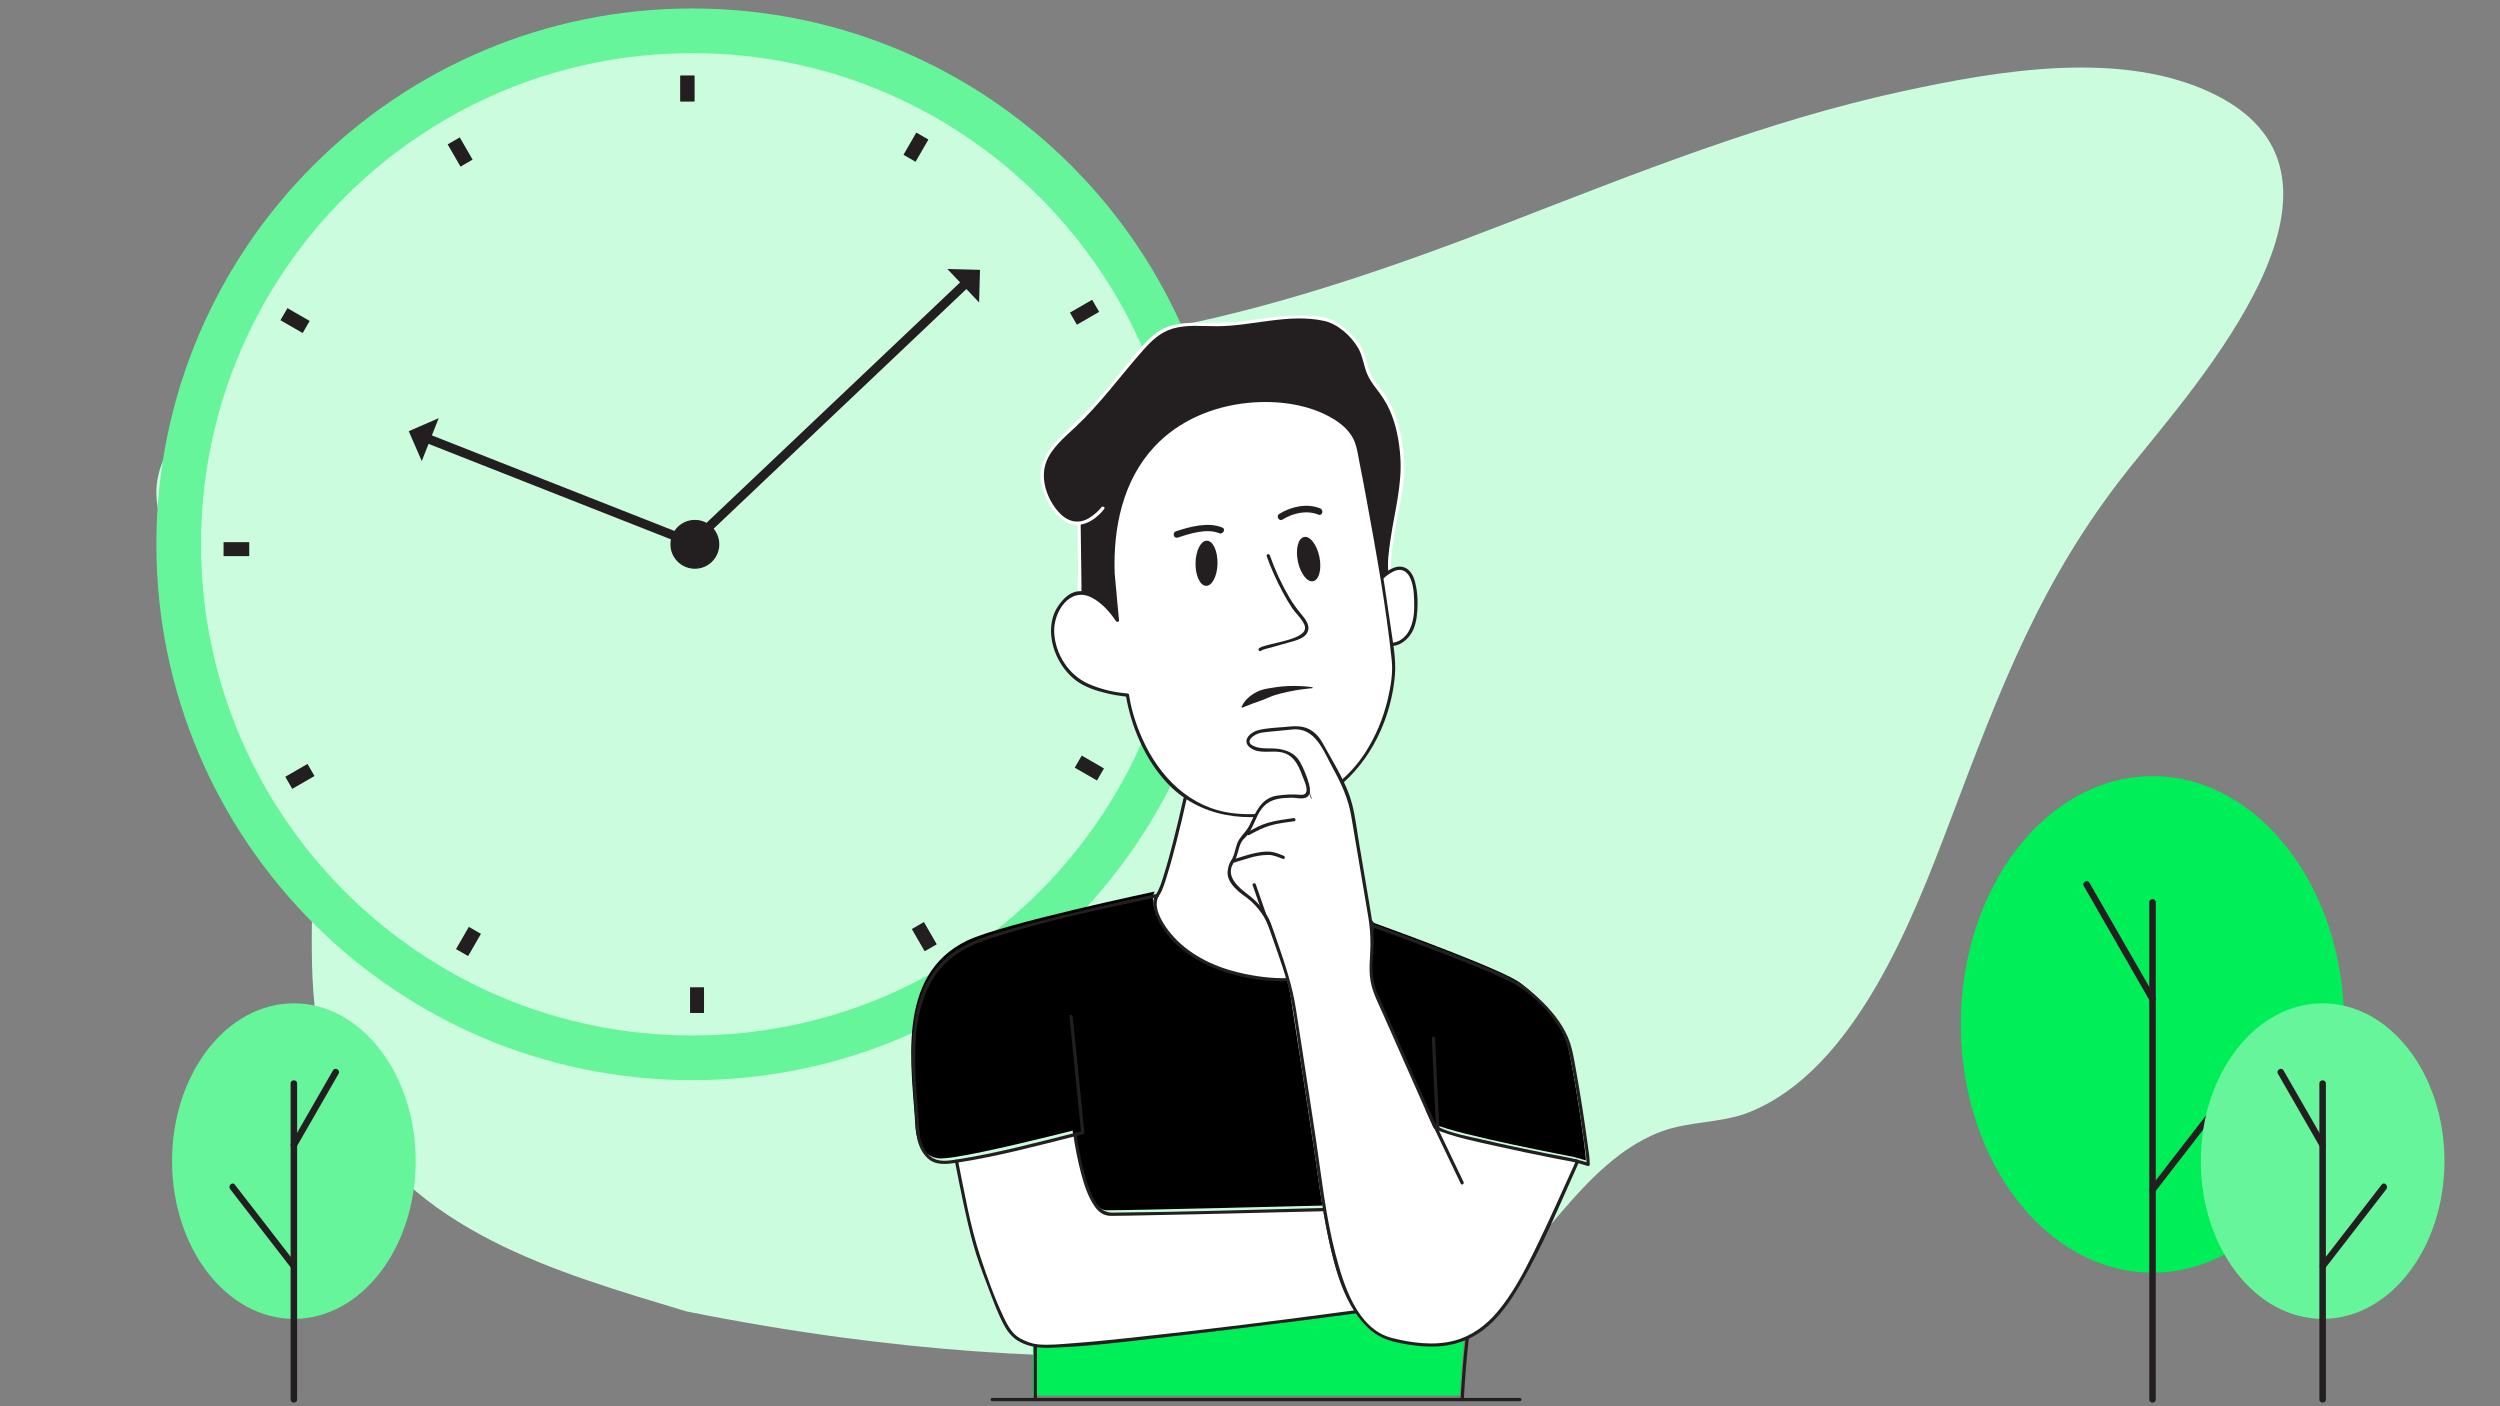 <?xml version="1.0"?>
<svg width="2560" height="1440" xmlns="http://www.w3.org/2000/svg" xmlns:svg="http://www.w3.org/2000/svg" version="1.1" xml:space="preserve">
 <rect width="100%" height="100%" fill="#808080" stroke="none"/>
 <defs id="defs6">
  <clipPath clipPathUnits="userSpaceOnUse" id="clipPath18">
   <path d="m0,1080l1920,0l0,-1080l-1920,0l0,1080z" id="path16"/>
  </clipPath>
  <clipPath clipPathUnits="userSpaceOnUse" id="clipPath30">
   <path d="m0,1080l1920,0l0,-1080l-1920,0l0,1080z" id="path28"/>
  </clipPath>
  <clipPath clipPathUnits="userSpaceOnUse" id="clipPath54">
   <path d="m0,1080l1920,0l0,-1080l-1920,0l0,1080z" id="path52"/>
  </clipPath>
  <clipPath clipPathUnits="userSpaceOnUse" id="clipPath78">
   <path d="m0,1080l1920,0l0,-1080l-1920,0l0,1080z" id="path76"/>
  </clipPath>
  <clipPath clipPathUnits="userSpaceOnUse" id="clipPath102">
   <path d="m0,1080l1920,0l0,-1080l-1920,0l0,1080z" id="path100"/>
  </clipPath>
  <clipPath clipPathUnits="userSpaceOnUse" id="clipPath184">
   <path d="m0,1080l1920,0l0,-1080l-1920,0l0,1080z" id="path182"/>
  </clipPath>
  <clipPath clipPathUnits="userSpaceOnUse" id="clipPath262">
   <path d="m0,1080l1920,0l0,-1080l-1920,0l0,1080z" id="path260"/>
  </clipPath>
  <clipPath clipPathUnits="userSpaceOnUse" id="clipPath282">
   <path d="m0,1080l1920,0l0,-1080l-1920,0l0,1080z" id="path280"/>
  </clipPath>
 </defs>
 <g class="layer">
  <title>Layer 1</title>
  <g id="g12" transform="matrix(1.333 0 0 -1.333 0 1440)">
   <g clip-path="url(#clipPath18)" id="g14">
    <g id="g20" transform="translate(527.183,72.907)">
     <path d="m0,0c-100.89,30.46 -210.63,61.03 -264.54,161.72c-28.39,53.05 -22.58,113.71 -22.77,171.68c-0.19,58.23 -7.77,113.2 -38,164.01c-22.27,37.44 -66.18,70.88 -78.95,113.06c-27.49,90.86 154.57,148.79 215.39,167.33c106.61,32.5 191.27,-9.22 295.76,-27.88c182.43,-32.59 354.55,20.62 523.32,85.95c99.63,38.56 199.41,78.72 304.15,101.39c73.57,15.92 170.04,32.79 240.86,-3.01c126.95,-64.16 -13.98,-220.75 -66.44,-286.31c-68.65,-85.8 -99.86,-170.94 -138.26,-272.14c-28.23,-74.42 -72.62,-190 -153.53,-222.64c-21.92,-8.85 -46.25,-6.83 -68.32,-15.13c-35.55,-13.37 -62.23,-44.89 -86,-73.1c0,-0.01 -0.01,-0.02 -0.02,-0.03c-20.54,-24.44 -32.83,-52.08 -67.33,-64.9c-57.67,-21.43 -267.65,-65.8 -595.32,0" fill="#ccfcde" fill-rule="nonzero" id="path22"/>
    </g>
   </g>
  </g>
  <g id="g24" transform="matrix(1.333 0 0 -1.333 0 1440)">
   <g clip-path="url(#clipPath30)" id="g26">
    <g id="g32" transform="translate(132.168,188.335)">
     <path d="m0,0c0,-66.94 41.9,-121.2 93.58,-121.2c51.68,0 93.58,54.26 93.58,121.2c0,66.93 -41.9,121.2 -93.58,121.2c-51.68,0 -93.58,-54.27 -93.58,-121.2" fill="#66f59b" fill-rule="nonzero" id="path34"/>
    </g>
    <g id="g36" transform="translate(228.25,5.224)">
     <path d="m0,0l0,138.78l0,103.96c0,3.23 -5,3.23 -5,0l0,-138.77l0,-103.97c0,-3.23 5,-3.23 5,0" fill="#231f20" fill-rule="nonzero" id="path38"/>
    </g>
    <g id="g40" transform="translate(227.517,109.332)">
     <path d="m0,0c-15.71,20.31 -31.43,40.63 -47.15,60.94c-1.97,2.55 -5.48,-1.02 -3.53,-3.53c15.71,-20.32 31.43,-40.63 47.14,-60.94c1.98,-2.55 5.49,1.01 3.54,3.53" fill="#231f20" fill-rule="nonzero" id="path42"/>
    </g>
    <g id="g44" transform="translate(227.908,199.441)">
     <path d="m0,0c10.73,18.68 21.46,37.35 32.2,56.02c1.61,2.81 -2.71,5.32 -4.32,2.53c-10.73,-18.68 -21.47,-37.35 -32.2,-56.03c-1.61,-2.8 2.71,-5.31 4.32,-2.52" fill="#231f20" fill-rule="nonzero" id="path46"/>
    </g>
   </g>
  </g>
  <g id="g48" transform="matrix(1.333 0 0 -1.333 0 1440)">
   <g clip-path="url(#clipPath54)" id="g50">
    <g id="g56" transform="translate(1800.796,293.325)">
     <path d="m0,0c0,-105.31 -65.92,-190.69 -147.24,-190.69c-81.32,0 -147.24,85.38 -147.24,190.69c0,105.32 65.92,190.69 147.24,190.69c81.32,0 147.24,-85.37 147.24,-190.69" fill="#00ef58" fill-rule="nonzero" id="path58"/>
    </g>
    <g id="g60" transform="translate(1656.058,5.224)">
     <path d="m0,0l0,107.11l0,191.39l0,83.43c0,3.22 -5,3.22 -5,0l0,-107.11l0,-191.4l0,-83.42c0,-3.23 5,-3.23 5,0" fill="#231f20" fill-rule="nonzero" id="path62"/>
    </g>
    <g id="g64" transform="translate(1655.325,164.477)">
     <path d="m0,0c24.73,31.96 49.45,63.92 74.18,95.89c1.94,2.51 -1.57,6.08 -3.54,3.53c-24.72,-31.96 -49.45,-63.92 -74.17,-95.89c-1.95,-2.51 1.56,-6.08 3.53,-3.53" fill="#231f20" fill-rule="nonzero" id="path66"/>
    </g>
    <g id="g68" transform="translate(1655.717,314.049)">
     <path d="m0,0c-16.89,29.38 -33.77,58.77 -50.66,88.15c-1.6,2.79 -5.92,0.28 -4.32,-2.52c16.89,-29.39 33.78,-58.77 50.66,-88.15c1.61,-2.8 5.93,-0.28 4.32,2.52" fill="#231f20" fill-rule="nonzero" id="path70"/>
    </g>
   </g>
  </g>
  <g id="g72" transform="matrix(1.333 0 0 -1.333 0 1440)">
   <g clip-path="url(#clipPath78)" id="g74">
    <g id="g80" transform="translate(1877.808,188.335)">
     <path d="m0,0c0,-66.94 -41.9,-121.2 -93.58,-121.2c-51.68,0 -93.58,54.26 -93.58,121.2c0,66.93 41.9,121.2 93.58,121.2c51.68,0 93.58,-54.27 93.58,-121.2" fill="#66f59b" fill-rule="nonzero" id="path82"/>
    </g>
    <g id="g84" transform="translate(1786.727,5.224)">
     <path d="m0,0l0,138.78l0,103.96c0,3.23 -5,3.23 -5,0l0,-138.77l0,-103.97c0,-3.23 5,-3.23 5,0" fill="#231f20" fill-rule="nonzero" id="path86"/>
    </g>
    <g id="g88" transform="translate(1785.994,105.797)">
     <path d="m0,0c15.71,20.31 31.43,40.63 47.15,60.94c1.94,2.52 -1.57,6.09 -3.54,3.54c-15.72,-20.32 -31.43,-40.63 -47.14,-60.95c-1.95,-2.51 1.56,-6.08 3.53,-3.53" fill="#231f20" fill-rule="nonzero" id="path90"/>
    </g>
    <g id="g92" transform="translate(1786.385,201.965)">
     <path d="m0,0c-10.73,18.68 -21.46,37.35 -32.2,56.02c-1.6,2.8 -5.92,0.28 -4.31,-2.52c10.73,-18.67 21.46,-37.35 32.19,-56.02c1.61,-2.8 5.93,-0.28 4.32,2.52" fill="#231f20" fill-rule="nonzero" id="path94"/>
    </g>
   </g>
  </g>
  <g id="g96" transform="matrix(1.333 0 0 -1.333 0 1440)">
   <g clip-path="url(#clipPath102)" id="g98">
    <g id="g104" transform="translate(943.379,662.128)">
     <path d="m0,0c0,-227.34 -184.29,-411.63 -411.63,-411.63c-227.34,0 -411.63,184.29 -411.63,411.63c0,227.34 184.29,411.63 411.63,411.63c227.34,0 411.63,-184.29 411.63,-411.63" fill="#66f59b" fill-rule="nonzero" id="path106"/>
    </g>
    <g id="g108" transform="translate(909.076,662.128)">
     <path d="m0,0c0,-208.39 -168.94,-377.33 -377.33,-377.33c-208.39,0 -377.33,168.94 -377.33,377.33c0,208.39 168.94,377.33 377.33,377.33c208.39,0 377.33,-168.94 377.33,-377.33" fill="#ccfcde" fill-rule="nonzero" id="path110"/>
    </g>
    <g id="g112" transform="translate(534.076,660.747)">
     <path d="m0,0l208.3,197.48l9.78,-10.32l0.67,25.07l-25.07,0.67l9.78,-10.32l-208.29,-197.48l4.83,-5.1z" fill="#231f20" fill-rule="nonzero" id="path114"/>
    </g>
    <g id="g116" transform="translate(532.948,666.56)">
     <path d="m0,0l-201.17,79.25l5.22,13.23l-23,-10l10,-22.99l5.21,13.23l201.17,-79.25l2.57,6.53z" fill="#231f20" fill-rule="nonzero" id="path118"/>
    </g>
    <g id="g120" transform="translate(533.412,1002.413)">
     <path d="m0,0l-10.73,0l0,19.73l10.73,0l0,-19.73z" fill="#231f20" fill-rule="nonzero" id="path122"/>
    </g>
    <g id="g124" transform="translate(360.167,368.264)">
     <path d="m0,0l9.29,-5.37l-9.86,-17.08l-9.29,5.37l9.86,17.08z" fill="#231f20" fill-rule="nonzero" id="path126"/>
    </g>
    <g id="g128" transform="translate(827.274,830.83)">
     <path d="m0,0l-5.37,9.29l17.09,9.87l5.36,-9.3l-17.08,-9.86z" fill="#231f20" fill-rule="nonzero" id="path130"/>
    </g>
    <g id="g132" transform="translate(191.465,663.79)">
     <path d="m0,0l0,-10.73l-19.73,0l0,10.73l19.73,0z" fill="#231f20" fill-rule="nonzero" id="path134"/>
    </g>
    <g id="g136" transform="translate(825.612,490.547)">
     <path d="m0,0l5.37,9.29l17.08,-9.86l-5.37,-9.29l-17.08,9.86z" fill="#231f20" fill-rule="nonzero" id="path138"/>
    </g>
    <g id="g140" transform="translate(363.047,957.653)">
     <path d="m0,0l-9.29,-5.37l-9.87,17.09l9.3,5.36l9.86,-17.08z" fill="#231f20" fill-rule="nonzero" id="path142"/>
    </g>
    <g id="g144" transform="translate(530.085,321.844)">
     <path d="m0,0l10.73,0l0,-19.73l-10.73,0l0,19.73z" fill="#231f20" fill-rule="nonzero" id="path146"/>
    </g>
    <g id="g148" transform="translate(703.33,955.991)">
     <path d="m0,0l-9.29,5.37l9.86,17.08l9.29,-5.37l-9.86,-17.08z" fill="#231f20" fill-rule="nonzero" id="path150"/>
    </g>
    <g id="g152" transform="translate(236.223,493.426)">
     <path d="m0,0l5.37,-9.29l-17.09,-9.87l-5.36,9.3l17.08,9.86z" fill="#231f20" fill-rule="nonzero" id="path154"/>
    </g>
    <g id="g156" transform="translate(872.033,660.465)">
     <path d="m0,0l0,10.73l19.73,0l0,-10.73l-19.73,0z" fill="#231f20" fill-rule="nonzero" id="path158"/>
    </g>
    <g id="g160" transform="translate(237.886,833.71)">
     <path d="m0,0l-5.37,-9.29l-17.08,9.86l5.37,9.29l17.08,-9.86z" fill="#231f20" fill-rule="nonzero" id="path162"/>
    </g>
    <g id="g164" transform="translate(700.45,366.603)">
     <path d="m0,0l9.29,5.37l9.87,-17.09l-9.3,-5.37l-9.86,17.09z" fill="#231f20" fill-rule="nonzero" id="path166"/>
    </g>
    <path d="m533.41,1002.41l-10.73,0l0,19.73l10.73,0l0,-19.73z" fill="#231f20" fill-rule="nonzero" id="path168"/>
    <g id="g170" transform="translate(552.054,662.127)">
     <path d="m0,0c0,-10.09 -8.18,-18.27 -18.27,-18.27c-10.09,0 -18.27,8.18 -18.27,18.27c0,10.09 8.18,18.27 18.27,18.27c10.09,0 18.27,-8.18 18.27,-18.27" fill="#231f20" fill-rule="nonzero" id="path172"/>
    </g>
    <g id="g174" transform="translate(552.054,662.127)">
     <path d="m0,0c0,-10.09 -8.18,-18.27 -18.27,-18.27c-10.09,0 -18.27,8.18 -18.27,18.27c0,10.09 8.18,18.27 18.27,18.27c10.09,0 18.27,-8.18 18.27,-18.27z" fill="none" id="path176" stroke="#231f20" stroke-miterlimit="10"/>
    </g>
   </g>
  </g>
  <g id="g276" transform="matrix(1.333 0 0 -1.333 0 1440)">
   <g clip-path="url(#clipPath282)" id="g278">
    <g id="g284" transform="translate(1015.855,154.154)">
     <path d="m0,0c-8.13,-0.21 -145.61,-3.61 -165.51,-3.61c-15.25,0 -23.27,40.43 -26.38,61.19c-17.21,-4.35 -67.04,-16.76 -90.96,-20.37c-4.22,-0.65 -7.64,-1.01 -9.92,-1.01c-18.09,0 -19.77,22.91 -19.77,22.91c-2.56,46.95 -16.27,117.62 39.81,144.54c26.75,12.85 144.01,37.6 144.01,37.6c-7.24,-9.65 10.85,-53.07 74.57,-62.72c9.51,-1.44 18.19,-1.97 26.11,-1.75c1.62,-5.96 3.12,-12.63 3.86,-17.39c5.94,-38.59 12.02,-77.15 17.73,-115.77c1.89,-12.81 3.85,-28 6.45,-43.62" fill="#000000" fill-rule="nonzero" id="path286"/>
    </g>
    <g id="g288" transform="translate(1210.039,191.159)">
     <path d="m0,0c0.02,0.04 0.04,0.06 0.05,0.1c-1.34,0.36 -90.55,17.25 -107.3,25.17c-1.49,0.69 -2.41,1.31 -2.65,1.86l-44.73,101.05c-2.96,6.67 -4.79,18.08 -4.08,25.34l0.57,5.76c0.47,4.77 0.44,11.53 0.02,17.64c0.48,1.37 0.88,2.72 1.19,4.07c27.45,-9.93 103.28,-37.81 115.1,-47.18c14.47,-11.46 31.36,-27.15 36.18,-47.65c4.83,-20.51 13.95,-81.08 13.84,-88.48c0,0 -4.22,1.38 -8.19,2.32" fill="#000000" fill-rule="nonzero" id="path290"/>
    </g>
    <g id="g292" transform="translate(1125.364,55.657)">
     <path d="m0,0c-0.07,-0.6 -2.53,-22.22 -3.91,-47.44l-327.89,0l0,41.45c16.95,-4.53 221.22,22.62 246.98,26.07c7.26,-11.14 16.41,-19.09 28.08,-21.78c24.05,-5.55 41.93,-5.07 56.74,1.7" fill="#00ef58" fill-rule="nonzero" id="path294"/>
    </g>
    <g id="g296" transform="translate(910.298,466.541)">
     <path d="m0,0c0,0 -14.15,-64.56 -21.39,-74.21c-7.24,-9.65 10.86,-53.07 74.58,-62.72c58.64,-8.88 86.26,16.89 91.48,39.8c0,0 -57.5,78.53 -49.06,110.43c0,0 -86.28,0.6 -95.61,-13.3" fill="#ffffff" fill-rule="nonzero" id="path298"/>
    </g>
    <g id="g300" transform="translate(909.093,466.873)">
     <path d="m0,0c-2.46,-11.21 -5.14,-22.37 -7.98,-33.48c-2.15,-8.41 -4.41,-16.79 -7.01,-25.06c-1.65,-5.26 -3.24,-11.07 -6.45,-15.63c-4.95,-6.99 1.46,-18.94 5.21,-24.87c8.92,-14.13 23.61,-24.4 38.82,-30.75c22.52,-9.41 48.63,-12.87 72.77,-9.07c16.5,2.59 33.24,10.17 43.48,23.8c3.88,5.18 6.74,10.97 8.24,17.27c0.39,1.64 -2.81,4.73 -3.62,5.88c-8.44,12.09 -16.36,24.56 -23.65,37.37c-6.53,11.46 -12.56,23.29 -17.15,35.67c-3.6,9.67 -7.21,21.16 -4.64,31.51c0.2,0.79 -0.37,1.58 -1.2,1.58c-15.46,0.1 -30.96,-0.46 -46.38,-1.59c-10.84,-0.79 -21.74,-1.9 -32.38,-4.17c-5.9,-1.26 -14.15,-2.89 -17.93,-8.16c-0.95,-1.31 1.22,-2.56 2.15,-1.26c3.87,5.38 13.94,6.57 19.86,7.7c10.69,2.05 21.59,2.96 32.43,3.68c14.05,0.94 28.17,1.39 42.25,1.3c-0.4,0.53 -0.81,1.06 -1.21,1.58c-3.46,-13.95 2.94,-29.5 8.36,-42.09c7.13,-16.59 16.36,-32.29 26.06,-47.5c3.45,-5.4 7,-10.73 10.65,-15.99c1,-1.44 2,-2.87 3.02,-4.29c1.03,-1.45 0.86,-1.02 0.62,-1.98c-4.04,-15.69 -17.39,-27.05 -31.87,-33.03c-23.18,-9.57 -51,-7.34 -74.64,-0.88c-18.97,5.19 -37.55,15.35 -49.55,31.3c-4.89,6.5 -12.24,18.57 -6.92,26.63c3.13,4.74 4.68,10.87 6.36,16.22c2.61,8.32 4.84,16.76 7,25.2c2.75,10.77 5.33,21.59 7.71,32.45c0.34,1.57 -2.07,2.23 -2.41,0.66" fill="#231f20" fill-rule="nonzero" id="path302"/>
    </g>
    <g id="g304" transform="translate(847.181,689.931)">
     <path d="m0,0c0,0 -22.47,-29.61 -40.85,5.11c-14.67,27.72 0.43,40.71 21.1,60.09c30.91,28.99 49.85,63.56 66.88,71.59c17.02,8.03 34.58,1.58 62.45,5.77c27.88,4.19 58.33,7.24 70.41,-1.58c29.44,-21.51 13.87,-27.79 32.03,-49.6c18.75,-22.52 20.18,-61.06 16.35,-80.79c-3.84,-19.74 -10.41,-53.45 -7.05,-63.64c0,0 -100.01,-62.53 -160.89,-50.39c-60.88,12.14 -77.85,25.23 -78.01,38.44l-0.68,52.81" fill="#231f20" fill-rule="nonzero" id="path306"/>
    </g>
    <g id="g308" transform="translate(846.102,690.562)">
     <path d="m0,0c-2.07,-2.7 -6.28,-6.39 -9.84,-8.47c-8.87,-5.17 -17.43,-1.86 -23.71,5.58c-8.3,9.84 -13.44,24.48 -9.1,37c3.84,11.09 14.22,19.6 22.51,27.37c19.41,18.19 34.73,39.53 52.3,59.35c6.31,7.12 12.95,13.47 22.22,16.34c10.83,3.35 22.87,1.92 34.02,1.93c27.35,0.03 55.32,10.02 82.58,4.11c10.64,-2.3 20.78,-11.56 26.21,-20.79c3.57,-6.09 4.21,-13.46 6.94,-19.92c1.76,-4.17 4.36,-7.91 7.13,-11.46c3.97,-5.09 7.34,-10.19 10.03,-16.08c5.12,-11.18 7.41,-23.67 8.31,-35.87c1.61,-21.83 -4.53,-42.76 -7.58,-64.2c-1.25,-8.75 -2.71,-18.1 -1.31,-26.91c0.27,-1.73 0.43,-0.97 0.91,-0.68c-0.26,-0.16 -0.52,-0.32 -0.78,-0.48c-1.27,-0.77 -2.55,-1.53 -3.83,-2.29c-11.88,-7.01 -24.1,-13.44 -36.52,-19.42c-18.64,-8.97 -37.92,-16.81 -57.84,-22.48c-19.16,-5.46 -39.91,-9.21 -59.78,-5.69c-19.68,3.48 -40.26,8.32 -58.45,16.84c-7.81,3.65 -17.64,9.15 -19.48,18.4c-0.48,2.46 -0.23,5.2 -0.26,7.69c-0.08,5.98 -0.16,11.96 -0.23,17.94c-0.13,9.79 -0.25,19.58 -0.38,29.37c-0.02,1.61 -2.52,1.62 -2.5,0c0.16,-12.03 0.31,-24.06 0.46,-36.1c0.1,-7.76 -1.47,-17.79 2.52,-24.91c6.12,-10.92 21.02,-16.09 32.02,-19.96c12.07,-4.25 24.58,-7.24 37.07,-9.93c9.96,-2.15 19.59,-3.45 29.8,-3.05c31.61,1.23 62.71,13.33 91.14,26.35c16.57,7.6 32.98,16 48.45,25.66c0.47,0.29 0.74,0.86 0.57,1.41c-2.65,8.91 -0.24,20.04 1.03,28.98c1.62,11.4 3.83,22.7 6.02,33.99c3.87,19.96 1.89,42.06 -4.97,61.13c-1.76,4.89 -4.05,9.58 -6.74,14.01c-3.05,5.02 -7.17,9.24 -10.22,14.26c-4.02,6.61 -4.81,14.16 -7.69,21.19c-3.69,9.07 -11.69,15.55 -19.33,21.22c-7.71,5.72 -19.21,5.83 -28.35,5.85c-13.81,0.03 -27.63,-1.89 -41.27,-3.89c-13.61,-2 -27.04,-1.57 -40.73,-1.66c-9.21,-0.06 -18.73,-1.21 -26.71,-6.12c-7.63,-4.69 -13.63,-12.12 -19.31,-18.89c-8.22,-9.79 -16.01,-19.92 -24.34,-29.62c-9.23,-10.76 -19.43,-20.37 -29.6,-30.21c-7.16,-6.94 -14.22,-14.58 -17.17,-24.31c-3.16,-10.41 0.83,-21.24 5.81,-30.34c5.58,-10.19 15.32,-18.87 27.47,-14.68c5.74,1.97 10.99,6.39 14.66,11.18c0.98,1.28 -1.19,2.52 -2.16,1.26" fill="#ffffff" fill-rule="nonzero" id="path310"/>
    </g>
    <g id="g312" transform="translate(1061.361,636.221)">
     <path d="m0,0c0,0 26.47,27.48 26.27,-21.8c-0.12,-29.04 -18.4,-29.16 -18.4,-29.16" fill="#ffffff" fill-rule="nonzero" id="path314"/>
    </g>
    <g id="g316" transform="translate(1062.245,635.337)">
     <path d="m0,0c2.27,2.34 4.99,4.32 7.89,5.79c6.61,3.36 11.51,0.1 13.87,-6.52c2.26,-6.37 2.36,-13.51 2.37,-20.19c0.02,-6.75 -1.03,-13.69 -4.49,-19.58c-2.5,-4.26 -7.48,-8.24 -12.65,-8.32c-1.61,-0.03 -1.61,-2.53 0,-2.5c5.6,0.09 10.62,3.84 13.85,8.12c4.06,5.38 5.26,12.51 5.7,19.06c0.53,7.88 0.05,16.5 -2.37,24.08c-2.23,6.96 -7.62,11.47 -14.98,9.09c-4.1,-1.33 -7.98,-4.19 -10.96,-7.26c-1.12,-1.16 0.65,-2.93 1.77,-1.77" fill="#231f20" fill-rule="nonzero" id="path318"/>
    </g>
    <g id="g320" transform="translate(855.042,639.781)">
     <path d="m0,0l3.33,-36.03c0,0 -22.55,34.26 -40.21,15.67c-17.67,-18.59 -8.02,-44.35 5.32,-57.66c13.34,-13.3 42.61,-15.44 42.61,-15.44c0,0 14.12,-100.45 103,-92.24c88.88,8.2 103.72,96.79 101.25,119.17c-4.76,43.05 -21.03,136.65 -27.51,164.74c-11.82,51.28 -193.99,65.15 -187.79,-98.21" fill="#ffffff" fill-rule="nonzero" id="path322"/>
    </g>
    <g id="g324" transform="translate(853.792,639.781)">
     <path d="m0,0c1.11,-12.01 2.22,-24.02 3.33,-36.03c0.77,0.21 1.55,0.42 2.33,0.63c-5.99,9.02 -15.77,20.14 -27.11,21.62c-9.04,1.17 -15.43,-4.96 -20,-12.11c-5.76,-9 -6.03,-20.19 -3.27,-30.22c2.62,-9.52 8.51,-18.84 16.15,-25.11c7.26,-5.97 16.86,-8.99 25.87,-11.1c3.43,-0.8 6.91,-1.41 10.4,-1.87c1.12,-0.15 2.24,-0.29 3.37,-0.41c2.04,-0.21 0.18,-0.23 0.03,0.78c0.23,-1.63 0.56,-3.25 0.9,-4.86c4.67,-22.39 14.53,-44.52 30.01,-61.51c25.19,-27.65 63.62,-32.37 98.24,-21.96c32.95,9.91 56.87,35.8 69.04,67.35c4.47,11.59 7.38,23.88 8.45,36.26c1.08,12.6 -1.5,25.31 -3.25,37.74c-5.89,41.8 -12.92,83.55 -21.19,124.95c-1.87,9.36 -3.01,18.68 -9.17,26.3c-5.54,6.87 -13.53,11.61 -21.52,15.08c-44.91,19.46 -104.16,6.47 -135.56,-31.16c-21.83,-26.17 -28.21,-61.14 -27.05,-94.37c0.06,-1.61 2.56,-1.61 2.5,0c-1.23,35.05 6.16,71.43 30.83,97.7c18.61,19.8 44.91,30.69 71.67,33.31c21.99,2.15 46.39,-0.76 65.6,-12.38c6.94,-4.2 13.47,-10.11 16.38,-17.86c1.93,-5.17 2.64,-11 3.72,-16.38c1.78,-8.81 3.44,-17.63 5.06,-26.47c7.58,-41.32 15.2,-83 19.58,-124.81c1.03,-9.85 -0.83,-20.21 -3.07,-29.76c-3.42,-14.55 -9.25,-28.54 -17.36,-41.1c-21.74,-33.66 -62.02,-51.15 -101.63,-46.46c-32.9,3.9 -56.52,28.02 -69.49,57.1c-4.76,10.68 -8.63,22.36 -10.28,33.98c-0.08,0.57 -0.7,0.88 -1.21,0.92c-10.19,0.77 -20.63,3.24 -29.97,7.38c-15.34,6.78 -25.57,23.07 -26.31,39.7c-0.67,15.39 11.92,35.26 28.83,26.57c7.54,-3.87 14,-11.1 18.65,-18.1c0.63,-0.95 2.45,-0.7 2.33,0.63c-1.11,12.01 -2.22,24.02 -3.33,36.03c-0.15,1.59 -2.65,1.61 -2.5,0" fill="#231f20" fill-rule="nonzero" id="path326"/>
    </g>
    <g id="g328" transform="translate(904.679,667.312)">
     <path d="m0,0c9.08,2.98 22.54,7.27 31.78,3.36c2.93,-1.24 5.49,3.07 2.52,4.32c-10.77,4.56 -25,0.63 -35.63,-2.86c-3.05,-1 -1.74,-5.83 1.33,-4.82" fill="#231f20" fill-rule="nonzero" id="path330"/>
    </g>
    <g id="g332" transform="translate(985.249,681.166)">
     <path d="m0,0c8.09,5.01 18.57,7.43 27.59,3.73c2.98,-1.23 4.27,3.62 1.32,4.82c-10.15,4.17 -22.32,1.41 -31.43,-4.23c-2.74,-1.7 -0.23,-6.02 2.52,-4.32" fill="#231f20" fill-rule="nonzero" id="path334"/>
    </g>
    <g id="g336" transform="translate(935.28,647.425)">
     <path d="m0,0c-0.17,-9.57 -4.08,-17.27 -8.74,-17.19c-4.66,0.08 -8.31,7.91 -8.14,17.48c0.16,9.58 4.08,17.27 8.74,17.19c4.66,-0.08 8.31,-7.91 8.14,-17.48" fill="#231f20" fill-rule="nonzero" id="path338"/>
    </g>
    <g id="g340" transform="translate(997.006,649.087)">
     <path d="m0,0c1.92,-9.38 7.17,-16.23 11.74,-15.3c4.57,0.93 6.72,9.3 4.81,18.68c-1.92,9.38 -7.18,16.23 -11.75,15.3c-4.57,-0.94 -6.72,-9.3 -4.8,-18.68" fill="#231f20" fill-rule="nonzero" id="path342"/>
    </g>
    <g id="g344" transform="translate(1008.282,551.611)">
     <path d="m0,0c0,0 -3.61,-0.25 -8.95,-0.99c-2.67,-0.38 -5.76,-0.93 -9.03,-1.58c-1.63,-0.33 -3.31,-0.73 -5,-1.12c-1.69,-0.42 -3.4,-0.85 -5.07,-1.37c-1.68,-0.49 -3.32,-1.11 -4.9,-1.77c-1.57,-0.67 -3.09,-1.34 -4.57,-1.93c-1.48,-0.58 -2.92,-1.09 -4.3,-1.56c-1.38,-0.49 -2.68,-0.96 -3.88,-1.39c-1.21,-0.46 -2.32,-0.89 -3.31,-1.26c-0.51,-0.18 -0.99,-0.37 -1.41,-0.57c-0.45,-0.17 -0.85,-0.34 -1.23,-0.48c-0.74,-0.31 -1.32,-0.57 -1.75,-0.72c-0.43,-0.16 -0.65,-0.25 -0.65,-0.25l-0.52,0.51c0,0 0.09,0.23 0.28,0.65c0.2,0.41 0.49,1.04 0.94,1.77c0.47,0.7 1.04,1.61 1.83,2.49c0.76,0.94 1.72,1.87 2.83,2.84c0.56,0.48 1.17,0.93 1.79,1.41c0.65,0.45 1.33,0.9 2.04,1.34c1.42,0.87 2.99,1.64 4.67,2.27c1.69,0.6 3.49,1.06 5.33,1.39c1.84,0.33 3.69,0.63 5.54,0.91c1.84,0.3 3.69,0.52 5.5,0.71c1.82,0.19 3.61,0.29 5.34,0.36c1.72,0.05 3.39,0.11 4.97,0.07c1.58,-0.02 3.07,-0.08 4.44,-0.14c5.49,-0.25 9.11,-0.87 9.11,-0.87l-0.04,-0.72z" fill="#231f20" fill-rule="nonzero" id="path346"/>
    </g>
    <g id="g348" transform="translate(973.053,653.021)">
     <path d="m0,0c3.3,-9.45 7.55,-18.59 12.2,-27.44c2.24,-4.27 4.67,-8.44 7.37,-12.43c3,-4.42 7.36,-7.95 9.45,-12.93c4.92,-11.68 -28.59,-13.64 -34.72,-17.79c-1.33,-0.89 -0.08,-3.06 1.26,-2.15c2.07,1.39 5.13,1.84 7.48,2.5c4.5,1.28 9.02,2.48 13.51,3.81c5.54,1.63 14.1,3.18 15.42,9.94c0.74,3.81 -2.09,7.94 -4.37,10.67c-3.64,4.37 -6.95,8.63 -9.86,13.55c-6.14,10.37 -11.35,21.56 -15.33,32.93c-0.53,1.52 -2.94,0.87 -2.41,-0.66" fill="#231f20" fill-rule="nonzero" id="path350"/>
    </g>
    <g id="g352" transform="translate(821.561,299.42)">
     <path d="m0,0c1.57,-15.7 3.15,-31.39 4.72,-47.09c1.03,-10.29 2.06,-20.58 3.09,-30.87c0.3,-2.98 0.6,-5.96 0.9,-8.94c0.07,-0.7 0.14,-1.39 0.21,-2.09c0.07,-0.77 -0.13,0.7 0.75,0.93c-1.94,-0.5 -3.88,-0.99 -5.82,-1.49c-1.56,-0.39 -0.9,-2.81 0.66,-2.41c2.01,0.51 4.01,1.02 6.01,1.53c0.5,0.13 0.97,0.67 0.92,1.21c-2.98,29.74 -5.96,59.48 -8.94,89.22c-0.16,1.59 -2.66,1.6 -2.5,0" fill="#231f20" fill-rule="nonzero" id="path354"/>
    </g>
    <g id="g356" transform="translate(734.451,189.499)">
     <path d="m0,0c-5.82,-0.86 -11.81,-1.89 -17.28,0.86c-4.08,2.04 -6.74,6.19 -8.44,10.27c-2.17,5.19 -2.4,10.4 -2.78,15.92c-1.35,19.65 -3.44,39.26 -2.79,59c0.66,19.96 4.49,40.44 16.35,56.95c10.2,14.2 25.4,21.74 41.55,26.98c41.76,13.53 85.27,22.59 128.18,31.65c1.58,0.33 0.91,2.74 -0.66,2.41c-24.4,-5.15 -48.72,-10.71 -72.95,-16.63c-17.13,-4.19 -34.25,-8.54 -51.1,-13.72c-14.47,-4.45 -28.05,-9.84 -39.3,-20.4c-25.79,-24.23 -25.95,-63.7 -23.99,-96.39c0.51,-8.5 1.25,-16.99 1.89,-25.49c0.39,-5.07 0.37,-10.23 1.44,-15.23c1.2,-5.64 3.73,-11.12 7.97,-15.1c6.26,-5.86 14.83,-4.64 22.57,-3.49c1.59,0.24 0.92,2.64 -0.66,2.41" fill="#231f20" fill-rule="nonzero" id="path358"/>
    </g>
    <g id="g360" transform="translate(1042.325,72.67)">
     <path d="m0,0c-25.76,-3.45 -230.03,-30.6 -246.98,-26.08c-18.09,4.82 -21.02,8.01 -34.29,42.99c-10.97,28.89 -13.03,32.3 -26.27,98.71c23.92,3.61 73.74,16.02 90.96,20.38c3.11,-20.76 11.13,-61.19 26.38,-61.19c19.9,0 157.38,3.4 165.51,3.6c4.76,-28.52 11.74,-58.55 24.69,-78.41" fill="#ffffff" fill-rule="nonzero" id="path362"/>
    </g>
    <g id="g364" transform="translate(1042.325,73.92)">
     <path d="m0,0c-58.09,-7.78 -116.25,-15.23 -174.53,-21.4c-14.72,-1.56 -29.45,-3.04 -44.21,-4.15c-8.57,-0.64 -17.43,-1.59 -26.03,-0.87c-4.66,0.39 -9.83,2.4 -13.89,4.64c-6.23,3.44 -9.69,10.04 -12.64,16.24c-6.96,14.65 -12.59,30.43 -17.72,45.85c-8.02,24.12 -12.35,49.53 -17.32,74.4c-0.29,-0.52 -0.58,-1.03 -0.87,-1.54c30.65,4.7 60.93,12.78 90.96,20.37l-1.54,0.87c1.49,-9.84 3.36,-19.63 5.9,-29.26c2.35,-8.88 5.28,-18.18 10.63,-25.77c3.19,-4.53 7.15,-7.1 12.7,-7.07c4.56,0.03 9.11,0.11 13.67,0.19c33.38,0.58 66.76,1.4 100.14,2.2c15.57,0.37 31.14,0.74 46.71,1.13c0.78,0.02 1.55,0.04 2.32,0.06c0.25,0 0.51,0.01 0.76,0.02c-1.23,-0.03 -0.2,-3.39 -0.05,-4.23c1.6,-9.19 3.48,-18.32 5.71,-27.38c3.96,-16.04 9.27,-32.18 18.22,-46.18c0.87,-1.35 3.03,-0.1 2.16,1.26c-14.75,23.06 -20.09,51.53 -24.56,78.11c-0.09,0.54 -0.7,0.93 -1.21,0.92c-54.35,-1.36 -108.73,-3.13 -163.1,-3.59c-10.82,-0.09 -15.16,11.36 -18.34,20.14c-4.68,12.88 -7.2,26.61 -9.25,40.12c-0.1,0.68 -0.94,1.02 -1.54,0.87c-30.03,-7.59 -60.3,-15.67 -90.95,-20.37c-0.71,-0.11 -1,-0.93 -0.88,-1.54c4.19,-20.95 8.16,-42.04 13.79,-62.67c3.19,-11.72 7.53,-23.03 11.85,-34.37c3.76,-9.87 7.31,-20.01 12.44,-29.27c2.87,-5.17 6.65,-9.56 11.94,-12.31c7.46,-3.87 14.91,-4.67 23.09,-4.43c28.39,0.82 56.83,4.55 85.02,7.73c34.7,3.91 69.36,8.22 103.99,12.67c15.55,2 31.09,4.03 46.63,6.11c1.57,0.21 1.59,2.71 0,2.5" fill="#231f20" fill-rule="nonzero" id="path366"/>
    </g>
    <g id="g368" transform="translate(1018.008,152.345)">
     <path d="m0,0c-0.12,0 -0.25,-0.01 -0.37,-0.01c-0.68,-0.03 -1.25,-0.55 -1.25,-1.25c0,-0.66 0.57,-1.28 1.25,-1.25c0.12,0 0.25,0.01 0.37,0.01c1.61,0.01 1.61,2.51 0,2.5" fill="#231f20" fill-rule="nonzero" id="path370"/>
    </g>
    <g id="g372" transform="translate(1044.991,74.28)">
     <path d="m0,0c-1,-0.13 -2,-0.27 -3,-0.41c-0.68,-0.09 -1.03,-0.94 -0.87,-1.53c0.2,-0.72 0.86,-0.97 1.54,-0.87c0.37,0.04 0.73,0.1 1.1,0.15c0.15,0.02 0.3,0.04 0.45,0.06c-0.23,-0.03 0.13,0.02 0.15,0.02c0.21,0.03 0.42,0.05 0.63,0.08c0.68,0.09 1.25,0.5 1.25,1.25c0,0.61 -0.57,1.34 -1.25,1.25" fill="#231f20" fill-rule="nonzero" id="path374"/>
    </g>
    <g id="g376" transform="translate(1106.116,208.565)">
     <path d="m0,0c-1.64,24.75 -2.53,49.55 -3.67,74.32c-0.07,1.61 -2.57,1.62 -2.5,0c1.14,-24.77 2.03,-49.57 3.67,-74.32c0.1,-1.6 2.61,-1.61 2.5,0" fill="#231f20" fill-rule="nonzero" id="path378"/>
    </g>
    <g id="g380" transform="translate(1044.653,371.432)">
     <path d="m0,0c23.17,-8.23 46.24,-16.8 69.15,-25.73c14.86,-5.78 29.76,-11.63 44.16,-18.5c15.84,-7.55 29.54,-20.47 39.1,-35.1c5.82,-8.91 8.18,-18.75 10.17,-29.02c1.91,-9.88 3.56,-19.81 5.15,-29.74c1.6,-9.99 3.1,-19.99 4.47,-30.01c0.78,-5.76 1.9,-11.72 1.9,-17.56c0.53,0.4 1.06,0.81 1.59,1.21c-3.3,1.06 -6.64,1.99 -10.03,2.72c-1.58,0.34 -2.24,-2.07 -0.67,-2.41c3.39,-0.74 6.73,-1.66 10.03,-2.72c0.78,-0.26 1.58,0.42 1.58,1.2c0,5.3 -0.99,10.7 -1.68,15.94c-1.21,9.14 -2.58,18.26 -4,27.38c-1.54,9.87 -3.18,19.72 -4.97,29.55c-1.54,8.41 -2.82,17.27 -6.29,25.14c-5.08,11.52 -13.21,21.09 -22.36,29.61c-5.09,4.73 -10.39,9.47 -16.51,12.83c-12.14,6.65 -25.29,11.67 -38.12,16.82c-27.09,10.88 -54.5,21.03 -82.01,30.8c-1.52,0.54 -2.17,-1.87 -0.66,-2.41" fill="#231f20" fill-rule="nonzero" id="path382"/>
    </g>
    <g id="g384" transform="translate(794.091,46.597)">
     <path d="m0,0l0,-41.45c0,-1.61 2.5,-1.61 2.5,0l0,41.45c0,1.61 -2.5,1.61 -2.5,0" fill="#231f20" fill-rule="nonzero" id="path386"/>
    </g>
    <g id="g388" transform="translate(1125.884,52.591)">
     <path d="m0,0c-1.79,-15.76 -3.01,-31.61 -3.9,-47.45c-0.09,-1.61 2.41,-1.6 2.5,0c0.89,15.84 2.11,31.69 3.9,47.45c0.18,1.6 -2.32,1.58 -2.5,0" fill="#231f20" fill-rule="nonzero" id="path390"/>
    </g>
    <g id="g392" transform="translate(762.26,3.896)">
     <path d="m0,0l102.71,0l192.73,0l109.63,0l0.21,0c1.61,0 1.61,2.5 0,2.5l-102.71,0l-192.73,0l-109.63,0l-0.21,0c-1.61,0 -1.61,-2.5 0,-2.5" fill="#231f20" fill-rule="nonzero" id="path394"/>
    </g>
    <g id="g396" transform="translate(1211.866,188.185)">
     <path d="m0,0c-50.96,-111.87 -65.23,-154.9 -141.46,-137.3c-11.68,2.69 -20.82,10.64 -28.08,21.78c-12.96,19.87 -19.93,49.89 -24.69,78.42c-2.61,15.62 -4.56,30.8 -6.46,43.61c-5.7,38.63 -11.78,77.19 -17.73,115.77c-1.11,7.22 -3.98,18.76 -6.36,25.65l-11.6,33.32c-2.38,6.89 -9.09,16.17 -14.88,20.6l-7.69,5.89c-5.8,4.44 -9.63,11.33 -8.52,15.31c1.11,3.98 2.21,7.3 2.44,7.37c0.24,0.06 1.59,4.04 3,8.84c1.42,4.79 4.09,9.55 5.92,10.59c1.85,1.05 5.48,7.48 8.06,14.29l0.3,0.79c2.58,6.81 9.75,13.35 15.91,14.51c6.16,1.16 15.14,1.47 19.93,0.7c4.8,-0.79 6.53,4.12 3.86,10.91l-4.96,12.54c-2.68,6.79 -10.84,12.34 -18.14,12.34l-8.98,0c-7.29,0 -13.27,3.07 -13.27,6.82c0,3.77 5.95,7.43 13.21,8.14l22.56,2.22c7.26,0.72 16.09,-3.93 19.61,-10.31l16.21,-29.44c3.52,-6.38 7.41,-17.5 8.63,-24.71l14.06,-83.18c1.22,-7.19 1.64,-19.03 0.93,-26.29l-0.57,-5.75c-0.71,-7.26 1.12,-18.68 4.08,-25.34l44.74,-101.06c2.95,-6.67 108.48,-26.63 109.94,-27.03" fill="#ffffff" fill-rule="nonzero" id="path398"/>
    </g>
    <g id="g400" transform="translate(1210.787,188.815)">
     <path d="m0,0c-10.64,-23.38 -20.94,-46.94 -32.31,-69.97c-7.97,-16.15 -16.53,-32.47 -28.18,-46.31c-8.8,-10.45 -19.8,-18.63 -33.13,-22.15c-15.5,-4.09 -32.52,-1.78 -47.82,2.05c-26.92,6.74 -37.42,41.4 -43.49,64.78c-7.61,29.33 -10.75,59.68 -15.22,89.6c-4.89,32.72 -10.02,65.4 -15.07,98.1c-2.72,17.59 -8.08,33.83 -13.89,50.54c-1.8,5.16 -3.51,10.37 -5.42,15.48c-3.24,8.68 -9.76,16.16 -17.01,21.71c-7.79,5.96 -18.6,14.48 -11.34,25.33c2.83,4.21 3.2,10.31 5.46,14.88c1.07,2.17 2.7,3.56 4.33,5.24c1.91,1.97 3.15,4.7 4.37,7.1c2.9,5.68 4.36,11.17 8.97,15.87c5.69,5.8 13.35,6.22 21,6.42c3.74,0.1 8.75,-1.63 12.07,0.54c3.15,2.07 2.24,7.05 1.45,10.01c-1.49,5.59 -4.04,11.79 -6.87,16.85c-4.66,8.32 -13.75,10.48 -22.46,10.48c-4.75,0 -9.41,-0.12 -13.77,2.12c-5.99,3.09 -0.22,7.48 3.36,8.98c2.12,0.88 4.45,1.22 6.73,1.45c6.79,0.67 13.58,1.34 20.37,2c17.77,1.75 24.02,-17.14 30.99,-29.79c6.39,-11.62 11.81,-23.19 14.04,-36.43c2.22,-13.09 4.43,-26.18 6.65,-39.27c2.17,-12.89 4.35,-25.78 6.53,-38.66c1.2,-7.11 1.68,-14.27 1.64,-21.49c-0.06,-9.37 -1.56,-18.01 0.06,-27.42c1.61,-9.35 6.31,-18.06 10.12,-26.67c6.25,-14.12 12.5,-28.24 18.75,-42.36c5.47,-12.35 10.94,-24.7 16.41,-37.06c0.91,-2.06 1.82,-4.12 2.74,-6.18c0.98,-2.21 5.11,-3.22 7.11,-3.95c12.97,-4.7 26.78,-7.48 40.22,-10.51c15.4,-3.47 30.87,-6.67 46.35,-9.77c5.65,-1.13 11.42,-1.99 17.01,-3.38c1.56,-0.38 2.23,2.03 0.66,2.41c-8.22,2.04 -16.71,3.31 -25.01,5c-16.06,3.26 -32.1,6.64 -48.05,10.38c-11.31,2.65 -24.17,4.67 -34.63,10c-1.69,0.86 -1.92,2.03 -2.67,3.72c-1.89,4.27 -3.78,8.54 -5.67,12.81c-11.72,26.47 -23.44,52.95 -35.16,79.42c-1.04,2.34 -2.11,4.67 -3.1,7.04c-3.94,9.43 -3.96,19.65 -2.98,29.61c1.3,13.23 -0.89,26.12 -3.08,39.07c-2.59,15.3 -5.17,30.6 -7.76,45.9c-1.69,10 -2.86,20.28 -5.37,30.12c-3.88,15.23 -12.5,28.65 -20,42.29c-3.03,5.48 -5.45,10.38 -10.81,14.07c-6.59,4.53 -13.63,3.74 -21.04,3.01c-6.68,-0.66 -13.77,-0.75 -20.28,-2.47c-7.01,-1.85 -13.32,-8.86 -5.39,-14.02c6.86,-4.47 15.83,-1.34 23.34,-2.99c10.87,-2.38 13.83,-12.72 17.36,-21.65c1.63,-4.13 4.23,-11.68 -3.03,-10.97c-5.94,0.57 -11.92,0.2 -17.81,-0.66c-12.26,-1.79 -16.5,-12.89 -21.15,-22.61c-2.1,-4.39 -5.45,-7.11 -7.99,-11.06c-3.12,-4.86 -2.95,-11.58 -6.17,-16.16c-1.89,-2.7 -3.04,-7.65 -2.66,-10.91c0.55,-4.83 4.31,-9.16 7.73,-12.29c2.21,-2.03 4.79,-3.73 7.16,-5.55c4.38,-3.35 7.97,-7.19 11.15,-11.71c4.02,-5.72 6,-12.09 8.26,-18.59c5.3,-15.23 11,-30.26 14.17,-46.12c3.1,-15.54 4.94,-31.43 7.37,-47.09c2.53,-16.35 5.05,-32.69 7.52,-49.05c4.61,-30.42 8.01,-61.16 14.59,-91.23c5.23,-23.93 12.8,-51.99 32.23,-68.52c7.93,-6.75 17.58,-8.96 27.58,-10.64c7.58,-1.28 15.28,-1.94 22.97,-1.61c12.92,0.56 25.19,4.76 35.52,12.58c11.8,8.93 20.44,21.51 27.93,34.09c17.93,30.12 31.18,63.12 45.68,94.96c0.66,1.45 -1.49,2.73 -2.16,1.26" fill="#231f20" fill-rule="nonzero" id="path402"/>
    </g>
    <g id="g404" transform="translate(947.265,418.723)">
     <path d="m0,0l12.98,3.94c6.99,2.11 15.59,2.75 19.13,1.43c3.54,-1.33 6.43,-2.41 6.43,-2.41" fill="#ffffff" fill-rule="nonzero" id="path406"/>
    </g>
    <g id="g408" transform="translate(947.597,417.518)">
     <path d="m0,0l12.65,3.83c4.46,1.36 9.05,2.08 13.7,2.18c4.13,0.1 7.74,-1.63 11.53,-3.05c1.51,-0.57 2.15,1.84 0.66,2.41c-3.19,1.19 -6.27,2.62 -9.67,3.04c-4.92,0.61 -10.27,-0.46 -15.03,-1.63c-4.89,-1.21 -9.69,-2.91 -14.5,-4.37c-1.54,-0.47 -0.89,-2.88 0.66,-2.41" fill="#231f20" fill-rule="nonzero" id="path410"/>
    </g>
    <g id="g412" transform="translate(971.136,378.547)">
     <path d="m0,0l-7.65,22.02" fill="#ffffff" fill-rule="nonzero" id="path414"/>
    </g>
    <g id="g416" transform="translate(972.341,378.879)">
     <path d="m0,0c-2.55,7.34 -5.1,14.68 -7.65,22.02c-0.52,1.52 -2.94,0.87 -2.41,-0.66c2.55,-7.34 5.1,-14.68 7.65,-22.02c0.52,-1.52 2.94,-0.87 2.41,0.66" fill="#231f20" fill-rule="nonzero" id="path418"/>
    </g>
    <g id="g420" transform="translate(959.11,439.93)">
     <path d="m0,0c0,0 2.99,1.69 6.65,3.74c3.66,2.06 11.5,4.47 17.43,5.35c5.93,0.89 10.78,1.61 10.78,1.61" fill="#ffffff" fill-rule="nonzero" id="path422"/>
    </g>
    <g id="g424" transform="translate(959.741,438.851)">
     <path d="m0,0c5.37,3.02 10.48,5.68 16.44,7.38c5.9,1.68 12.07,2.29 18.12,3.19c1.59,0.24 0.91,2.65 -0.66,2.41c-6.6,-0.98 -13.19,-1.78 -19.61,-3.61c-5.64,-1.61 -10.48,-4.35 -15.55,-7.21c-1.41,-0.79 -0.15,-2.95 1.26,-2.16" fill="#231f20" fill-rule="nonzero" id="path426"/>
    </g>
    <g id="g428" transform="translate(947.265,418.723)">
     <path d="m0,0l-0.86,-2.87" fill="none" id="path430" stroke="#231f20" stroke-miterlimit="10" stroke-width="0.5"/>
    </g>
    <g id="g432" transform="translate(1007.477,466.899)">
     <path d="m0,0l-2.05,5.21" fill="none" id="path434" stroke="#231f20" stroke-miterlimit="10" stroke-width="0.5"/>
    </g>
    <g id="g436" transform="translate(1124.313,172.231)">
     <path d="m0,0c-8.91,18.62 -17.83,37.25 -26.74,55.87c-0.7,1.46 -2.85,0.19 -2.16,-1.26c8.91,-18.62 17.83,-37.25 26.74,-55.87c0.7,-1.46 2.85,-0.19 2.16,1.26" fill="#231f20" fill-rule="nonzero" id="path438"/>
    </g>
   </g>
  </g>
 </g>
</svg>